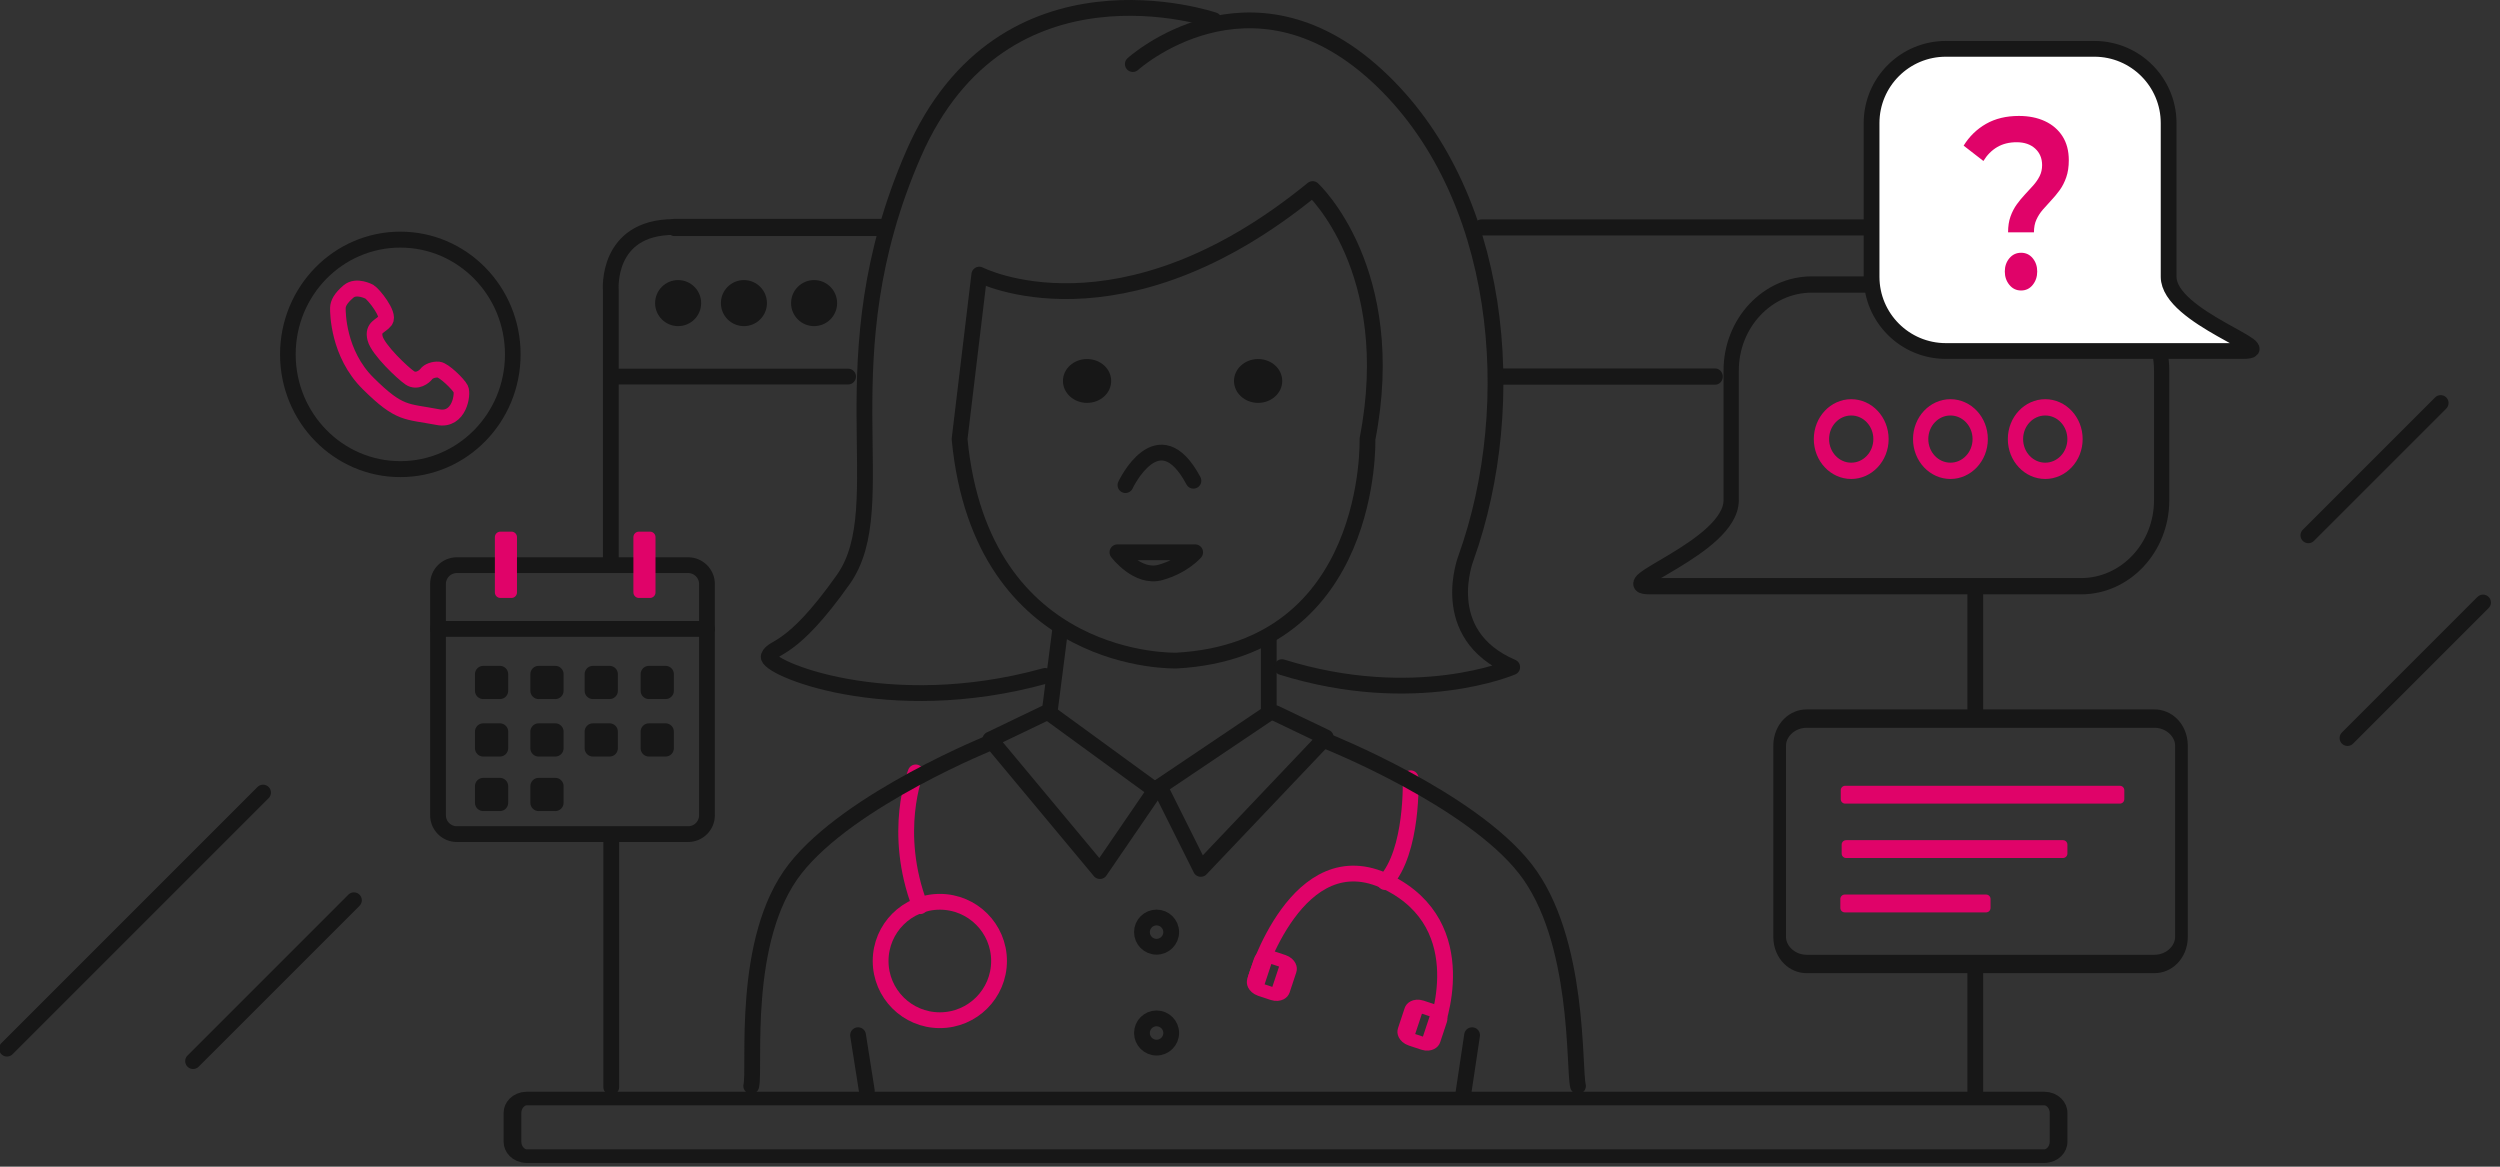 <?xml version="1.0" encoding="UTF-8" standalone="no"?>
<!DOCTYPE svg PUBLIC "-//W3C//DTD SVG 1.1//EN" "http://www.w3.org/Graphics/SVG/1.1/DTD/svg11.dtd">
<svg width="100%" height="100%" viewBox="0 0 285 133" version="1.1" xmlns="http://www.w3.org/2000/svg" xmlns:xlink="http://www.w3.org/1999/xlink" xml:space="preserve" xmlns:serif="http://www.serif.com/" style="fill-rule:evenodd;clip-rule:evenodd;stroke-linecap:round;stroke-linejoin:round;stroke-miterlimit:1.5;">
    <rect x="0" y="0" width="285" height="133" fill="#333333" stroke="none"/>
    <g transform="matrix(1,0,0,1,-432.736,-871.308)">
        <g transform="matrix(1,0,0,1,175.667,278.667)">
            <path d="M326.751,635.57L353.751,635.57" style="fill:none;stroke:rgb(23,23,23);stroke-width:1.8px;"/>
            <g transform="matrix(0.944,0,0,1,118.653,0)">
                <path d="M328.163,635.57L353.751,635.57" style="fill:none;stroke:rgb(23,23,23);stroke-width:1.85px;"/>
            </g>
            <g transform="matrix(1,0,0,1,2,1)">
                <circle cx="332.376" cy="626.195" r="2.625" style="fill:rgb(23,23,23);"/>
            </g>
            <g transform="matrix(1,0,0,1,9.5,1)">
                <circle cx="332.376" cy="626.195" r="2.625" style="fill:rgb(23,23,23);"/>
            </g>
            <g transform="matrix(1,0,0,1,17.5,1)">
                <circle cx="332.376" cy="626.195" r="2.625" style="fill:rgb(23,23,23);"/>
            </g>
            <g transform="matrix(0.828,0,0,1,-17.353,0)">
                <path d="M453.251,618.57L424.251,618.57" style="fill:none;stroke:rgb(23,23,23);stroke-width:1.96px;"/>
            </g>
            <g transform="matrix(0.966,0,0,1,16.129,0)">
                <path d="M470.237,618.57L424.251,618.57" style="fill:none;stroke:rgb(23,23,23);stroke-width:1.83px;"/>
            </g>
            <path d="M326.751,688.07L326.751,716.57" style="fill:none;stroke:rgb(23,23,23);stroke-width:1.8px;"/>
            <path d="M326.701,656.986L326.701,625.72C326.701,625.72 326.101,618.52 333.901,618.52" style="fill:none;stroke:rgb(23,23,23);stroke-width:1.8px;"/>
            <path d="M482.251,717.57L482.251,703.57" style="fill:none;stroke:rgb(23,23,23);stroke-width:1.8px;"/>
            <g transform="matrix(1,0,0,1,0,-48.5)">
                <path d="M482.251,722.903L482.251,708.636" style="fill:none;stroke:rgb(23,23,23);stroke-width:1.8px;"/>
            </g>
            <g>
                <g transform="matrix(1,0,0,1,8,34.5)">
                    <path d="M353.46,646.195C353.46,646.195 350.71,652.945 353.96,661.445" style="fill:none;stroke:rgb(224,3,105);stroke-width:1.8px;"/>
                </g>
                <g transform="matrix(1,0,0,1,9.25,34.5)">
                    <circle cx="354.96" cy="667.695" r="6.75" style="fill:none;stroke:rgb(224,3,105);stroke-width:1.8px;"/>
                </g>
                <g transform="matrix(1,0,0,1,8,34.5)">
                    <path d="M392.21,669.695C392.21,669.695 396.96,653.695 407.21,658.695C417.46,663.695 412.71,675.445 412.71,675.445" style="fill:none;stroke:rgb(224,3,105);stroke-width:1.8px;"/>
                </g>
                <g transform="matrix(0.949,0.315,-0.224,0.676,164.355,110.803)">
                    <path d="M413.71,683.498C413.71,682.917 413.374,682.445 412.96,682.445L411.46,682.445C411.046,682.445 410.71,682.917 410.71,683.498L410.71,686.892C410.71,687.473 411.046,687.945 411.46,687.945L412.96,687.945C413.374,687.945 413.71,687.473 413.71,686.892L413.71,683.498Z" style="fill:none;stroke:rgb(224,3,105);stroke-width:2.07px;"/>
                </g>
                <g transform="matrix(1,0,0,1,-26.667,-18.667)">
                    <path d="M382.554,735.653L381.554,729.32" style="fill:none;stroke:rgb(23,23,23);stroke-width:1.8px;"/>
                </g>
                <g transform="matrix(1,0,0,1,43.333,-18.667)">
                    <path d="M380.554,735.986L381.554,729.32" style="fill:none;stroke:rgb(23,23,23);stroke-width:1.8px;"/>
                </g>
                <g transform="matrix(0.949,0.315,-0.224,0.676,181.522,116.47)">
                    <path d="M413.71,683.498C413.71,682.917 413.374,682.445 412.96,682.445L411.46,682.445C411.046,682.445 410.71,682.917 410.71,683.498L410.71,686.892C410.71,687.473 411.046,687.945 411.46,687.945L412.96,687.945C413.374,687.945 413.71,687.473 413.71,686.892L413.71,683.498Z" style="fill:none;stroke:rgb(224,3,105);stroke-width:2.07px;"/>
                </g>
                <g transform="matrix(1,0,0,1,8,34.5)">
                    <circle cx="380.918" cy="664.403" r="1.667" style="fill:none;stroke:rgb(23,23,23);stroke-width:1.8px;"/>
                </g>
                <g transform="matrix(1,0,0,1,8,46)">
                    <circle cx="380.918" cy="664.403" r="1.667" style="fill:none;stroke:rgb(23,23,23);stroke-width:1.8px;"/>
                </g>
                <g transform="matrix(1,0,0,1,8,34.5)">
                    <path d="M409.877,646.861C409.877,646.861 410.21,655.195 406.96,658.695" style="fill:none;stroke:rgb(224,3,105);stroke-width:1.8px;"/>
                </g>
                <g transform="matrix(1,0,0,1,8,34.5)">
                    <path d="M362.21,642.695C362.21,642.695 345.96,649.195 339.71,657.195C333.46,665.195 335.21,679.945 334.71,681.945" style="fill:none;stroke:rgb(23,23,23);stroke-width:1.8px;"/>
                </g>
                <g transform="matrix(-1,0,0,1,770.67,34.5)">
                    <path d="M362.21,642.695C362.21,642.695 345.96,649.195 339.71,657.195C333.46,665.195 334.21,679.945 333.71,681.945" style="fill:none;stroke:rgb(23,23,23);stroke-width:1.8px;"/>
                </g>
                <g transform="matrix(1,0,0,1,8,34.5)">
                    <path d="M381.46,648.195L385.96,657.195L400.21,642.195L394.46,639.445" style="fill:none;stroke:rgb(23,23,23);stroke-width:1.8px;"/>
                </g>
                <g transform="matrix(1,0,0,1,8,34.5)">
                    <path d="M368.21,639.445L361.96,642.445L374.46,657.445L380.96,647.945" style="fill:none;stroke:rgb(23,23,23);stroke-width:1.8px;"/>
                </g>
                <g transform="matrix(1,0,0,1,8,34.5)">
                    <path d="M369.96,629.695L368.71,639.445L380.71,648.195L393.71,639.445L393.71,630.945" style="fill:none;stroke:rgb(23,23,23);stroke-width:1.8px;"/>
                </g>
                <g transform="matrix(1,0,0,1,8,34.5)">
                    <path d="M360.71,589.445C360.71,589.445 376.71,597.695 398.71,579.695C398.71,579.695 408.71,588.945 404.96,608.195C404.96,608.195 405.71,632.195 383.21,633.445C383.21,633.445 360.96,634.195 358.46,608.195L360.71,589.445Z" style="fill:none;stroke:rgb(23,23,23);stroke-width:1.8px;"/>
                </g>
                <g transform="matrix(1,0,0,1,8,34.5)">
                    <path d="M387.46,560.445C387.46,560.445 363.46,552.195 353.21,575.695C342.96,599.195 351.21,615.695 345.21,624.195C339.21,632.695 337.21,631.695 336.71,632.945C336.21,634.195 350.21,640.195 368.21,635.195" style="fill:none;stroke:rgb(23,23,23);stroke-width:1.8px;"/>
                </g>
                <g transform="matrix(1,0,0,1,8,34.5)">
                    <path d="M378.21,565.445C378.21,565.445 391.46,553.445 405.96,566.695C420.46,579.945 422.46,604.195 416.21,621.695C416.21,621.695 412.71,630.445 421.46,634.195C421.46,634.195 410.46,638.945 395.21,634.195" style="fill:none;stroke:rgb(23,23,23);stroke-width:1.8px;"/>
                </g>
            </g>
            <ellipse cx="380.995" cy="636.07" rx="2.75" ry="2.5" style="fill:rgb(23,23,23);"/>
            <g transform="matrix(1,0,0,1,19.5,0)">
                <ellipse cx="380.995" cy="636.07" rx="2.75" ry="2.5" style="fill:rgb(23,23,23);"/>
            </g>
            <g transform="matrix(0.754,0,0,0.754,95.585,161.774)">
                <path d="M383.12,654.945L394.87,654.945C394.87,654.945 393.151,656.983 389.651,657.983C386.151,658.983 383.12,654.945 383.12,654.945Z" style="fill:none;stroke:rgb(23,23,23);stroke-width:2.39px;"/>
            </g>
            <path d="M385.37,647.945C385.37,647.945 389.12,639.945 393.12,647.445" style="fill:none;stroke:rgb(23,23,23);stroke-width:1.8px;"/>
            <g transform="matrix(0.877,0,0,0.935,56.665,46.761)">
                <g transform="matrix(-0.807,0,0,0.807,851.867,165.802)">
                    <path d="M493.585,573.986C493.585,566.811 487.76,560.986 480.585,560.986L437.246,560.986C430.071,560.986 424.246,566.811 424.246,573.986L424.246,593.57C424.246,600.745 430.071,606.57 437.246,606.57L506.585,606.57C513.76,606.57 493.585,600.745 493.585,593.57L493.585,573.986Z" style="fill:none;stroke:rgb(23,23,23);stroke-width:2.46px;"/>
                </g>
                <g transform="matrix(0.86,0,0,0.86,67.527,92.279)">
                    <circle cx="467.001" cy="633.82" r="4.5" style="fill:none;stroke:rgb(224,3,105);stroke-width:2.31px;"/>
                </g>
                <g transform="matrix(0.86,0,0,0.86,80.424,92.279)">
                    <circle cx="467.001" cy="633.82" r="4.5" style="fill:none;stroke:rgb(224,3,105);stroke-width:2.31px;"/>
                </g>
                <g transform="matrix(0.86,0,0,0.86,92.748,92.279)">
                    <circle cx="467.001" cy="633.82" r="4.5" style="fill:none;stroke:rgb(224,3,105);stroke-width:2.31px;"/>
                </g>
            </g>
            <g transform="matrix(0.807,0,0,0.807,114.225,149.438)">
                <g transform="matrix(0.807,0,0,0.807,85.032,109.281)">
                    <path d="M493.585,566.675C493.585,559.5 487.76,553.675 480.585,553.675L454.585,553.675C447.41,553.675 441.585,559.5 441.585,566.675L441.585,593.57C441.585,600.745 447.41,606.57 454.585,606.57L506.585,606.57C513.76,606.57 493.585,600.745 493.585,593.57L493.585,566.675Z" style="fill:white;stroke:rgb(23,23,23);stroke-width:2.76px;"/>
                </g>
                <g transform="matrix(1.388,0,0,1.388,-176.565,-222.43)">
                    <path d="M459.106,579.572C459.106,578.96 459.189,578.424 459.355,577.961C459.52,577.499 459.735,577.086 459.998,576.722C460.26,576.359 460.54,576.02 460.838,575.706C461.135,575.392 461.415,575.087 461.678,574.79C461.94,574.492 462.155,574.178 462.321,573.848C462.487,573.518 462.57,573.146 462.57,572.733C462.57,572.039 462.334,571.478 461.864,571.048C461.394,570.619 460.765,570.404 459.977,570.404C459.216,570.404 458.556,570.569 457.996,570.9C457.436,571.23 456.969,571.701 456.596,572.312L454.584,570.751C455.165,569.809 455.925,569.07 456.865,568.533C457.806,567.997 458.919,567.728 460.205,567.728C461.214,567.728 462.099,567.906 462.86,568.261C463.62,568.616 464.215,569.128 464.644,569.797C465.072,570.466 465.287,571.28 465.287,572.238C465.287,572.898 465.2,573.476 465.027,573.972C464.855,574.467 464.633,574.901 464.364,575.273C464.094,575.644 463.807,575.991 463.503,576.313C463.199,576.635 462.912,576.953 462.642,577.267C462.372,577.581 462.155,577.92 461.989,578.283C461.823,578.646 461.74,579.076 461.74,579.572L459.106,579.572ZM460.433,585.493C459.949,585.493 459.552,585.303 459.24,584.923C458.929,584.543 458.774,584.089 458.774,583.561C458.774,583.032 458.929,582.582 459.24,582.21C459.552,581.839 459.949,581.653 460.433,581.653C460.917,581.653 461.311,581.839 461.615,582.21C461.92,582.582 462.072,583.032 462.072,583.561C462.072,584.089 461.92,584.543 461.615,584.923C461.311,585.303 460.917,585.493 460.433,585.493Z" style="fill:rgb(224,3,105);fill-rule:nonzero;"/>
                </g>
            </g>
            <g transform="matrix(0.637,0,0,0.65,89.807,252.975)">
                <g transform="matrix(0.861,0,0,0.861,52.279,96.576)">
                    <circle cx="327.46" cy="566.945" r="23.375" style="fill:none;stroke:rgb(23,23,23);stroke-width:3.25px;"/>
                </g>
                <g transform="matrix(0.4,0.006,-0.006,0.4,68.35,455.371)">
                    <path d="M655.141,286.083C655.141,286.083 649.307,283.083 645.807,286.083C642.307,289.083 641.141,291.417 641.141,293.417C641.141,295.417 641.503,313.396 655.141,326.25C669.641,339.917 672.307,338.083 686.641,340.583C696.255,342.26 697.807,330.25 696.641,328.083C695.474,325.917 688.974,319.917 686.641,319.75C684.307,319.583 681.974,320.583 681.141,321.75C680.307,322.917 676.974,325.583 673.807,323.583C670.641,321.583 659.307,311.417 657.974,306.417C656.641,301.417 660.474,301.25 662.474,298.583C664.474,295.917 656.974,287.083 655.141,286.083Z" style="fill:none;stroke:rgb(224,3,105);stroke-width:6.98px;"/>
                </g>
            </g>
            <g transform="matrix(0.84,0,0,0.84,63.752,126.971)">
                <path d="M326.085,633.625C326.085,632.215 324.94,631.07 323.53,631.07L292.14,631.07C290.73,631.07 289.585,632.215 289.585,633.625L289.585,665.015C289.585,666.425 290.73,667.57 292.14,667.57L323.53,667.57C324.94,667.57 326.085,666.425 326.085,665.015L326.085,633.625Z" style="fill:none;stroke:rgb(23,23,23);stroke-width:2.14px;"/>
                <path d="M300.301,627.27C300.301,626.856 299.965,626.52 299.551,626.52L298.051,626.52C297.637,626.52 297.301,626.856 297.301,627.27L297.301,634.77C297.301,635.184 297.637,635.52 298.051,635.52L299.551,635.52C299.965,635.52 300.301,635.184 300.301,634.77L300.301,627.27Z" style="fill:rgb(224,3,105);"/>
                <g transform="matrix(1,0,0,1,18.8,0)">
                    <path d="M300.301,627.27C300.301,626.856 299.965,626.52 299.551,626.52L298.051,626.52C297.637,626.52 297.301,626.856 297.301,627.27L297.301,634.77C297.301,635.184 297.637,635.52 298.051,635.52L299.551,635.52C299.965,635.52 300.301,635.184 300.301,634.77L300.301,627.27Z" style="fill:rgb(224,3,105);"/>
                </g>
                <g transform="matrix(0.752,0,0,0.752,74.036,160.506)">
                    <path d="M299.301,645.42C299.301,644.592 298.629,643.92 297.801,643.92L294.801,643.92C293.973,643.92 293.301,644.592 293.301,645.42L293.301,648.42C293.301,649.248 293.973,649.92 294.801,649.92L297.801,649.92C298.629,649.92 299.301,649.248 299.301,648.42L299.301,645.42Z" style="fill:rgb(23,23,23);"/>
                </g>
                <g transform="matrix(0.752,0,0,0.752,81.553,160.506)">
                    <path d="M299.301,645.42C299.301,644.592 298.629,643.92 297.801,643.92L294.801,643.92C293.973,643.92 293.301,644.592 293.301,645.42L293.301,648.42C293.301,649.248 293.973,649.92 294.801,649.92L297.801,649.92C298.629,649.92 299.301,649.248 299.301,648.42L299.301,645.42Z" style="fill:rgb(23,23,23);"/>
                </g>
                <g transform="matrix(0.752,0,0,0.752,88.919,160.506)">
                    <path d="M299.301,645.42C299.301,644.592 298.629,643.92 297.801,643.92L294.801,643.92C293.973,643.92 293.301,644.592 293.301,645.42L293.301,648.42C293.301,649.248 293.973,649.92 294.801,649.92L297.801,649.92C298.629,649.92 299.301,649.248 299.301,648.42L299.301,645.42Z" style="fill:rgb(23,23,23);"/>
                </g>
                <g transform="matrix(0.752,0,0,0.752,96.519,160.506)">
                    <path d="M299.301,645.42C299.301,644.592 298.629,643.92 297.801,643.92L294.801,643.92C293.973,643.92 293.301,644.592 293.301,645.42L293.301,648.42C293.301,649.248 293.973,649.92 294.801,649.92L297.801,649.92C298.629,649.92 299.301,649.248 299.301,648.42L299.301,645.42Z" style="fill:rgb(23,23,23);"/>
                </g>
                <g transform="matrix(0.752,0,0,0.752,74.036,168.306)">
                    <path d="M299.301,645.42C299.301,644.592 298.629,643.92 297.801,643.92L294.801,643.92C293.973,643.92 293.301,644.592 293.301,645.42L293.301,648.42C293.301,649.248 293.973,649.92 294.801,649.92L297.801,649.92C298.629,649.92 299.301,649.248 299.301,648.42L299.301,645.42Z" style="fill:rgb(23,23,23);"/>
                </g>
                <g transform="matrix(0.752,0,0,0.752,81.553,168.306)">
                    <path d="M299.301,645.42C299.301,644.592 298.629,643.92 297.801,643.92L294.801,643.92C293.973,643.92 293.301,644.592 293.301,645.42L293.301,648.42C293.301,649.248 293.973,649.92 294.801,649.92L297.801,649.92C298.629,649.92 299.301,649.248 299.301,648.42L299.301,645.42Z" style="fill:rgb(23,23,23);"/>
                </g>
                <g transform="matrix(0.752,0,0,0.752,88.919,168.306)">
                    <path d="M299.301,645.42C299.301,644.592 298.629,643.92 297.801,643.92L294.801,643.92C293.973,643.92 293.301,644.592 293.301,645.42L293.301,648.42C293.301,649.248 293.973,649.92 294.801,649.92L297.801,649.92C298.629,649.92 299.301,649.248 299.301,648.42L299.301,645.42Z" style="fill:rgb(23,23,23);"/>
                </g>
                <g transform="matrix(0.752,0,0,0.752,96.519,168.306)">
                    <path d="M299.301,645.42C299.301,644.592 298.629,643.92 297.801,643.92L294.801,643.92C293.973,643.92 293.301,644.592 293.301,645.42L293.301,648.42C293.301,649.248 293.973,649.92 294.801,649.92L297.801,649.92C298.629,649.92 299.301,649.248 299.301,648.42L299.301,645.42Z" style="fill:rgb(23,23,23);"/>
                </g>
                <g transform="matrix(0.752,0,0,0.752,74.036,175.706)">
                    <path d="M299.301,645.42C299.301,644.592 298.629,643.92 297.801,643.92L294.801,643.92C293.973,643.92 293.301,644.592 293.301,645.42L293.301,648.42C293.301,649.248 293.973,649.92 294.801,649.92L297.801,649.92C298.629,649.92 299.301,649.248 299.301,648.42L299.301,645.42Z" style="fill:rgb(23,23,23);"/>
                </g>
                <g transform="matrix(0.752,0,0,0.752,81.553,175.706)">
                    <path d="M299.301,645.42C299.301,644.592 298.629,643.92 297.801,643.92L294.801,643.92C293.973,643.92 293.301,644.592 293.301,645.42L293.301,648.42C293.301,649.248 293.973,649.92 294.801,649.92L297.801,649.92C298.629,649.92 299.301,649.248 299.301,648.42L299.301,645.42Z" style="fill:rgb(23,23,23);"/>
                </g>
                <path d="M289.585,639.72L326.085,639.72" style="fill:none;stroke:rgb(23,23,23);stroke-width:2.14px;"/>
            </g>
            <g transform="matrix(1.224,0,0,0.939,-70.785,44.072)">
                <path d="M459.585,719.32C459.585,718.354 458.984,717.57 458.243,717.57L316.927,717.57C316.186,717.57 315.585,718.354 315.585,719.32L315.585,722.82C315.585,723.786 316.186,724.57 316.927,724.57L458.243,724.57C458.984,724.57 459.585,723.786 459.585,722.82L459.585,719.32Z" style="fill:none;stroke:rgb(23,23,23);stroke-width:1.65px;"/>
            </g>
            <g transform="matrix(0.835,0,0,0.835,84.522,115.888)">
                <g transform="matrix(0.69,0,0,1,139.401,0)">
                    <path d="M529.085,672.755C529.085,670.721 526.692,669.07 523.744,669.07L454.926,669.07C451.978,669.07 449.585,670.721 449.585,672.755L449.585,698.885C449.585,700.919 451.978,702.57 454.926,702.57L523.744,702.57C526.692,702.57 529.085,700.919 529.085,698.885L529.085,672.755Z" style="fill:none;stroke:rgb(23,23,23);stroke-width:2.51px;"/>
                </g>
                <g transform="matrix(0.976,0,0,0.609,-21.582,252.153)">
                    <path d="M530.995,700.653C530.995,700.101 530.716,699.653 530.372,699.653L491.952,699.653C491.608,699.653 491.329,700.101 491.329,700.653L491.329,702.653C491.329,703.205 491.608,703.653 491.952,703.653L530.372,703.653C530.716,703.653 530.995,703.205 530.995,702.653L530.995,700.653Z" style="fill:rgb(224,3,105);"/>
                </g>
                <g transform="matrix(0.777,0,0,0.609,76.317,259.578)">
                    <path d="M530.995,700.653C530.995,700.101 530.644,699.653 530.212,699.653L492.112,699.653C491.68,699.653 491.329,700.101 491.329,700.653L491.329,702.653C491.329,703.205 491.68,703.653 492.112,703.653L530.212,703.653C530.644,703.653 530.995,703.205 530.995,702.653L530.995,700.653Z" style="fill:rgb(224,3,105);"/>
                </g>
                <g transform="matrix(0.517,0,0,0.609,203.882,267.002)">
                    <path d="M530.995,700.653C530.995,700.101 530.468,699.653 529.819,699.653L492.505,699.653C491.856,699.653 491.329,700.101 491.329,700.653L491.329,702.653C491.329,703.205 491.856,703.653 492.505,703.653L529.819,703.653C530.468,703.653 530.995,703.205 530.995,702.653L530.995,700.653Z" style="fill:rgb(224,3,105);"/>
                </g>
            </g>
            <g transform="matrix(0.707,-0.707,0.707,0.707,-340.431,571.733)">
                <path d="M537.531,686.111L559.387,686.111" style="fill:none;stroke:rgb(23,23,23);stroke-width:1.8px;"/>
            </g>
            <g transform="matrix(0.707,-0.707,0.707,0.707,-340.431,571.733)">
                <path d="M550.721,666.611L572.054,666.611" style="fill:none;stroke:rgb(23,23,23);stroke-width:1.8px;"/>
            </g>
            <g transform="matrix(0.707,-0.707,0.707,0.707,-435.165,405.727)">
                <path d="M314.679,706.853L273.387,706.853" style="fill:none;stroke:rgb(23,23,23);stroke-width:1.8px;"/>
            </g>
            <g transform="matrix(0.707,-0.707,0.707,0.707,-435.165,405.727)">
                <path d="M313.323,722.861L287.387,722.861" style="fill:none;stroke:rgb(23,23,23);stroke-width:1.8px;"/>
            </g>
        </g>
    </g>
</svg>
